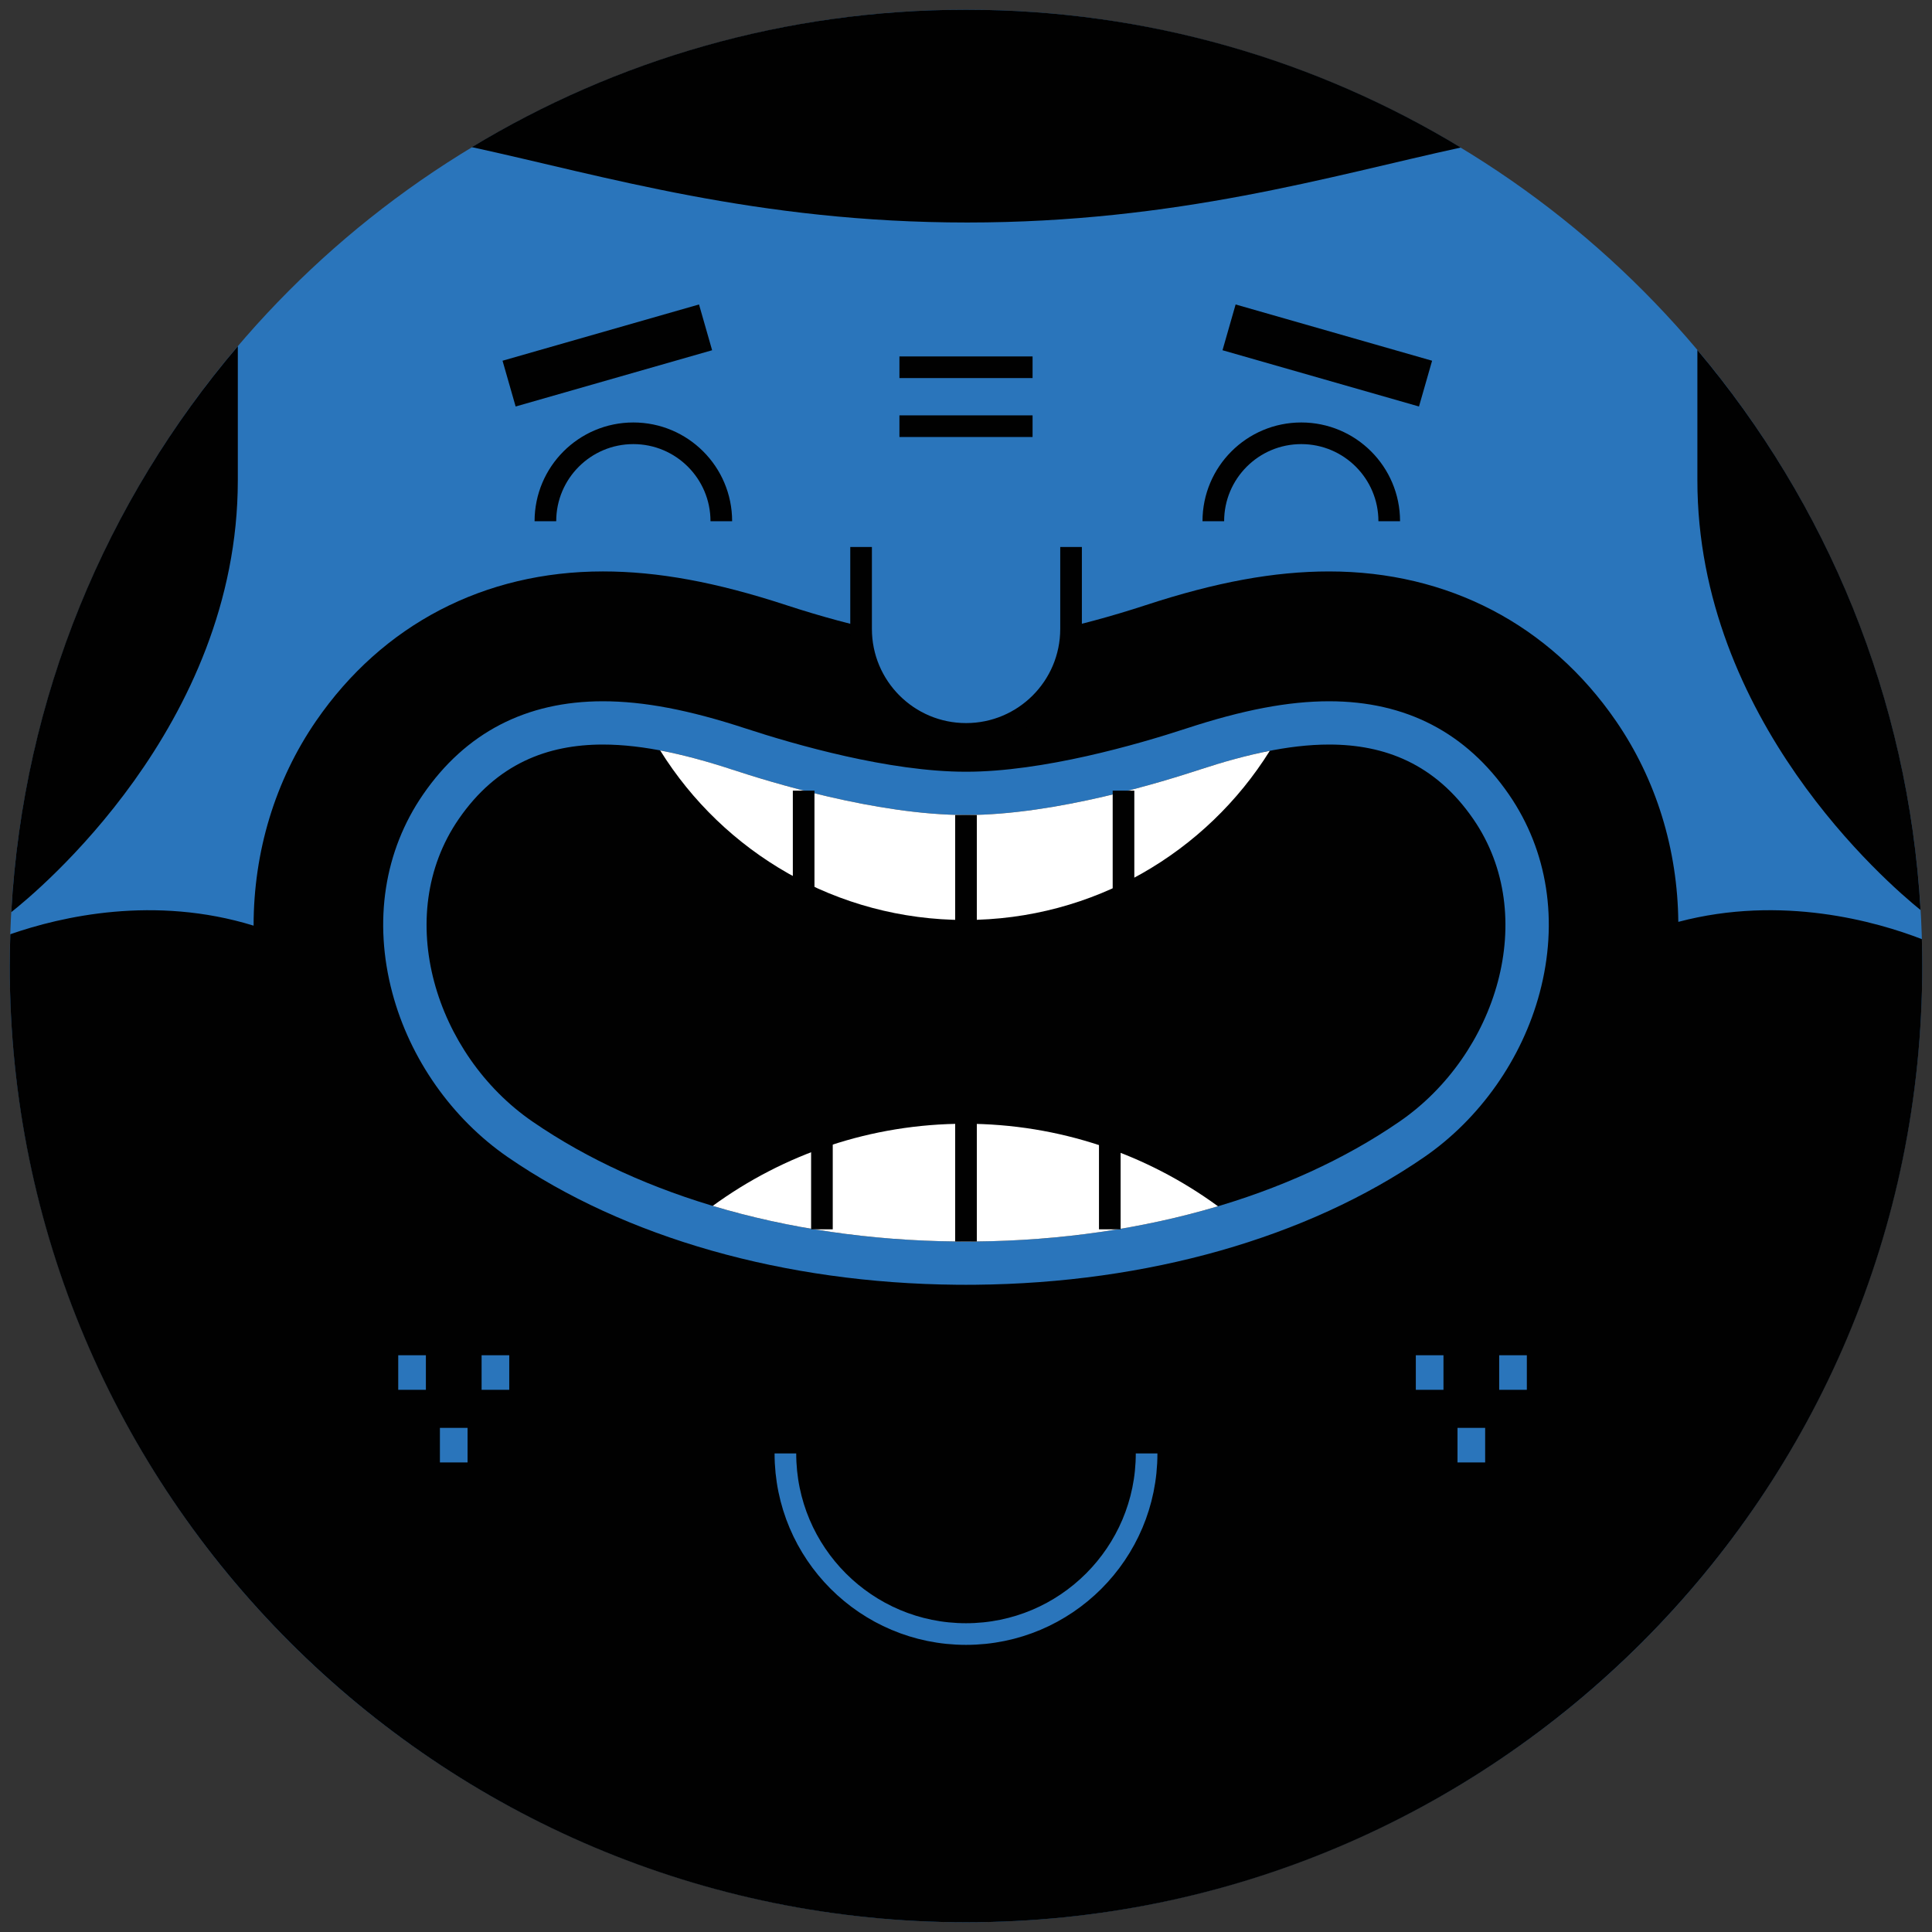 <?xml version="1.0" encoding="utf-8"?>
<!-- Generator: Adobe Illustrator 18.1.1, SVG Export Plug-In . SVG Version: 6.00 Build 0)  -->
<svg version="1.1" xmlns="http://www.w3.org/2000/svg" xmlns:xlink="http://www.w3.org/1999/xlink" x="0px" y="0px"
	 viewBox="0 0 223.2 223.2" enable-background="new 0 0 223.2 223.2" xml:space="preserve">
<rect x="0" y="0" width="223.2" height="223.2" fill="#333333" stroke="none"/>
<g id="guide">
</g>
<g id="head">
	<g id="Jamie">
	</g>
	<g id="Hil">
	</g>
	<g id="Hil_1_">
	</g>
	<circle fill="#2A75BB" cx="111.6" cy="111.6" r="110.475"/>
	<g id="Jamie__x2014__Hair_2_">
	</g>
	<g id="Hilary__x2014__xA0_Hair_6_">
	</g>
	<g id="Jamie__x2014__Hair_1_">
		<g>
			<path fill="#010101" d="M196.095,40.438v15.045c0,27.601,21.867,46.49,25.787,49.655
				C220.463,80.551,211.005,58.123,196.095,40.438z"/>
			<path fill="#010101" d="M54.515,17c15.169,3.294,32.928,8.706,57.226,8.706c24.188,0,41.895-5.363,57.019-8.661
				C152.084,6.942,132.522,1.125,111.6,1.125C90.71,1.125,71.175,6.925,54.515,17z"/>
			<path fill="#010101" d="M1.302,105.378c2.94-2.314,26.173-21.496,26.173-49.895V39.999C12.302,57.809,2.684,80.493,1.302,105.378
				z"/>
		</g>
	</g>
	<g id="Hilary__x2014__xA0_Hair_3_">
	</g>
	<g id="Jamie__x2014__Hair">
	</g>
	<g id="Jamie__x2014__Hair__x26__Beard">
	</g>
	<g id="Jamie__x2014__Hair_5_">
	</g>
	<g id="Jamie__x2014__Hair_7_">
	</g>
	<g id="Jamie__x2014__Hair_6_">
	</g>
	<g id="Jamie__x2014__Hair_4_">
	</g>
	<g id="Jamie__x2014__Hair_3_">
	</g>
	<path fill="#010101" d="M193.892,106.502c-0.084-8.346-2.535-16.424-7.206-23.21c-7.667-11.14-19.435-17.275-33.134-17.275
		c-6.349,0-13.075,1.236-21.167,3.888c-8.125,2.663-15.895,4.253-20.784,4.253s-12.659-1.59-20.784-4.254
		c-8.092-2.652-14.818-3.888-21.166-3.888c-13.702,0.001-25.469,6.136-33.136,17.276c-4.753,6.905-7.216,15.145-7.217,23.647
		c-11.468-3.537-22.2-1.063-28.105,0.99c-0.04,1.219-0.067,2.442-0.067,3.671c0,61.014,49.461,110.475,110.475,110.475
		S222.075,172.614,222.075,111.6c0-1.038-0.017-2.072-0.045-3.103C216.829,106.485,205.863,103.333,193.892,106.502z"/>
	<g id="Hilary__x2014__xA0_Hair_7_">
	</g>
	<g id="Hilary__x2014__xA0_Hair_8_">
	</g>
	<g id="Hilary__x2014__xA0_Hair_2_">
	</g>
	<g id="Hilary__x2014__xA0_Hair_4_">
	</g>
	<g id="Hilary__x2014__xA0_Hair_11_">
	</g>
	<g id="Hilary__x2014__xA0_Hair_5_">
	</g>
	<g id="Hilary__x2014__xA0_Hair_1_">
	</g>
	<g id="Hilary__x2014__xA0_Hair_10_">
	</g>
	<g id="Hilary__x2014__xA0_Hair_9_">
	</g>
	<g id="Hilary__x2014__xA0_Hair">
	</g>
	<g id="Hilary__x2014__xA0_Hair_12_">
	</g>
</g>
<g id="faces__x2F__type">
	<g id="Jamie_Face_2">
	</g>
	<g>
		<path fill="none" stroke="#010101" stroke-width="2.5" stroke-miterlimit="10" d="M140.172,60.219
			c0-5.612,4.55-10.162,10.162-10.162c5.612,0,10.162,4.55,10.162,10.162"/>
		
			<line fill="none" stroke="#010101" stroke-width="5.5" stroke-miterlimit="10" x1="164.69" y1="44.318" x2="141.991" y2="37.818"/>
	</g>
	<g>
		<path fill="none" stroke="#010101" stroke-width="2.5" stroke-miterlimit="10" d="M83.332,60.219
			c0-5.612-4.55-10.162-10.162-10.162s-10.162,4.55-10.162,10.162"/>
		<line fill="none" stroke="#010101" stroke-width="5.5" stroke-miterlimit="10" x1="58.814" y1="44.318" x2="81.513" y2="37.818"/>
	</g>
	<g>
		<g>
			<g>
				<path fill="#010101" d="M110.54,145.925c-19.396-0.18-37.312-5.256-50.444-14.294c-5.975-4.113-10.479-10.52-12.356-17.577
					c-2.005-7.537-0.873-14.938,3.19-20.84c4.428-6.435,10.727-9.698,18.719-9.698c4.442,0,9.436,0.959,15.716,3.018
					c5.838,1.914,17.009,5.125,26.235,5.125c9.228,0,20.398-3.211,26.235-5.125c6.281-2.059,11.275-3.018,15.717-3.018
					c7.992,0,14.291,3.263,18.72,9.698c4.062,5.901,5.194,13.303,3.189,20.84c-1.878,7.057-6.382,13.464-12.357,17.577
					c-13.132,9.039-31.047,14.115-50.444,14.294c-0.353,0.003-0.705,0.005-1.059,0.005
					C111.246,145.93,110.894,145.929,110.54,145.925z"/>
				<path fill="#2A75BB" d="M153.551,86.016c6.399,0,12.251,2.21,16.66,8.615c7.714,11.207,2.683,27.226-8.525,34.94
					c-12.726,8.759-30.146,13.679-49.051,13.854c-0.346,0.003-0.69,0.005-1.035,0.005s-0.689-0.002-1.035-0.005
					c-18.905-0.175-36.325-5.095-49.051-13.854c-11.207-7.714-16.239-23.733-8.525-34.94c4.408-6.404,10.261-8.615,16.66-8.615
					c4.799,0,9.904,1.243,14.937,2.893c4.091,1.341,16.56,5.249,27.014,5.249s22.923-3.907,27.014-5.249
					C143.647,87.26,148.753,86.016,153.551,86.016 M153.551,81.016c-4.714,0-9.956,0.998-16.495,3.142
					c-5.697,1.867-16.579,5-25.457,5s-19.76-3.133-25.457-5c-6.539-2.144-11.78-3.142-16.493-3.142
					c-8.866,0-15.857,3.627-20.78,10.78c-4.483,6.513-5.742,14.646-3.546,22.9c2.028,7.625,6.896,14.548,13.355,18.993
					c13.539,9.318,31.949,14.551,51.84,14.735c0.362,0.003,0.721,0.005,1.081,0.005s0.72-0.002,1.081-0.005
					c19.891-0.184,38.302-5.417,51.84-14.735c6.459-4.446,11.327-11.368,13.355-18.993c2.196-8.255,0.937-16.387-3.546-22.9
					C169.406,84.643,162.416,81.016,153.551,81.016L153.551,81.016z"/>
			</g>
		</g>
		<g>
			<path fill="#FFFFFF" d="M82.34,139.314c8.68,2.604,18.245,4.019,28.224,4.112c0.346,0.003,0.69,0.005,1.035,0.005
				s0.689-0.002,1.035-0.005c9.923-0.092,19.436-1.493,28.076-4.068c-8.191-5.993-18.289-9.533-29.215-9.533
				C100.596,129.824,90.521,133.347,82.34,139.314z"/>
		</g>
		<g>
			<path fill="#FFFFFF" d="M111.496,106.284c14.851,0,27.876-7.809,35.2-19.543c-2.676,0.522-5.389,1.285-8.082,2.168
				c-4.091,1.341-16.56,5.249-27.014,5.249s-22.923-3.908-27.014-5.249c-2.772-0.909-5.565-1.69-8.318-2.213
				C83.587,98.456,96.626,106.284,111.496,106.284z"/>
		</g>
		<line fill="none" stroke="#010101" stroke-width="2.5" stroke-miterlimit="10" x1="111.6" y1="94.158" x2="111.6" y2="108.532"/>
		<line fill="none" stroke="#010101" stroke-width="2.5" stroke-miterlimit="10" x1="92.844" y1="91.34" x2="92.844" y2="105.715"/>
		
			<line fill="none" stroke="#010101" stroke-width="2.5" stroke-miterlimit="10" x1="129.796" y1="91.34" x2="129.796" y2="105.715"/>
		<line fill="none" stroke="#010101" stroke-width="2.5" stroke-miterlimit="10" x1="111.6" y1="129.056" x2="111.6" y2="143.43"/>
		
			<line fill="none" stroke="#010101" stroke-width="2.5" stroke-miterlimit="10" x1="128.213" y1="127.647" x2="128.213" y2="142.021"/>
		
			<line fill="none" stroke="#010101" stroke-width="2.5" stroke-miterlimit="10" x1="94.956" y1="127.647" x2="94.956" y2="142.021"/>
	</g>
	<path fill="none" stroke="#2A75BB" stroke-width="2.5" stroke-miterlimit="10" d="M132.465,167.913
		c0,11.523-9.341,20.865-20.865,20.865s-20.865-9.341-20.865-20.865"/>
	
		<line fill="none" stroke="#010101" stroke-width="2.5" stroke-miterlimit="10" x1="103.909" y1="49.236" x2="119.291" y2="49.236"/>
	
		<line fill="none" stroke="#010101" stroke-width="2.5" stroke-miterlimit="10" x1="103.909" y1="42.428" x2="119.291" y2="42.428"/>
	<path fill="#2A75BB" stroke="#010101" stroke-width="2.5" stroke-miterlimit="10" d="M123.737,63.191v9.466
		c0,6.698-5.43,12.129-12.129,12.129c-6.698,0-12.129-5.43-12.129-12.129v-9.466"/>
	<g>
		<rect x="55.638" y="156.569" fill="#2A75BB" width="3.195" height="3.993"/>
		<rect x="46.007" y="156.569" fill="#2A75BB" width="3.195" height="3.993"/>
		<rect x="50.822" y="164.959" fill="#2A75BB" width="3.195" height="3.993"/>
	</g>
	<g>
		<rect x="173.198" y="156.569" fill="#2A75BB" width="3.195" height="3.993"/>
		<rect x="163.567" y="156.569" fill="#2A75BB" width="3.195" height="3.993"/>
		<rect x="168.382" y="164.959" fill="#2A75BB" width="3.195" height="3.993"/>
	</g>
</g>
<g id="guide_1_">
</g>
</svg>
